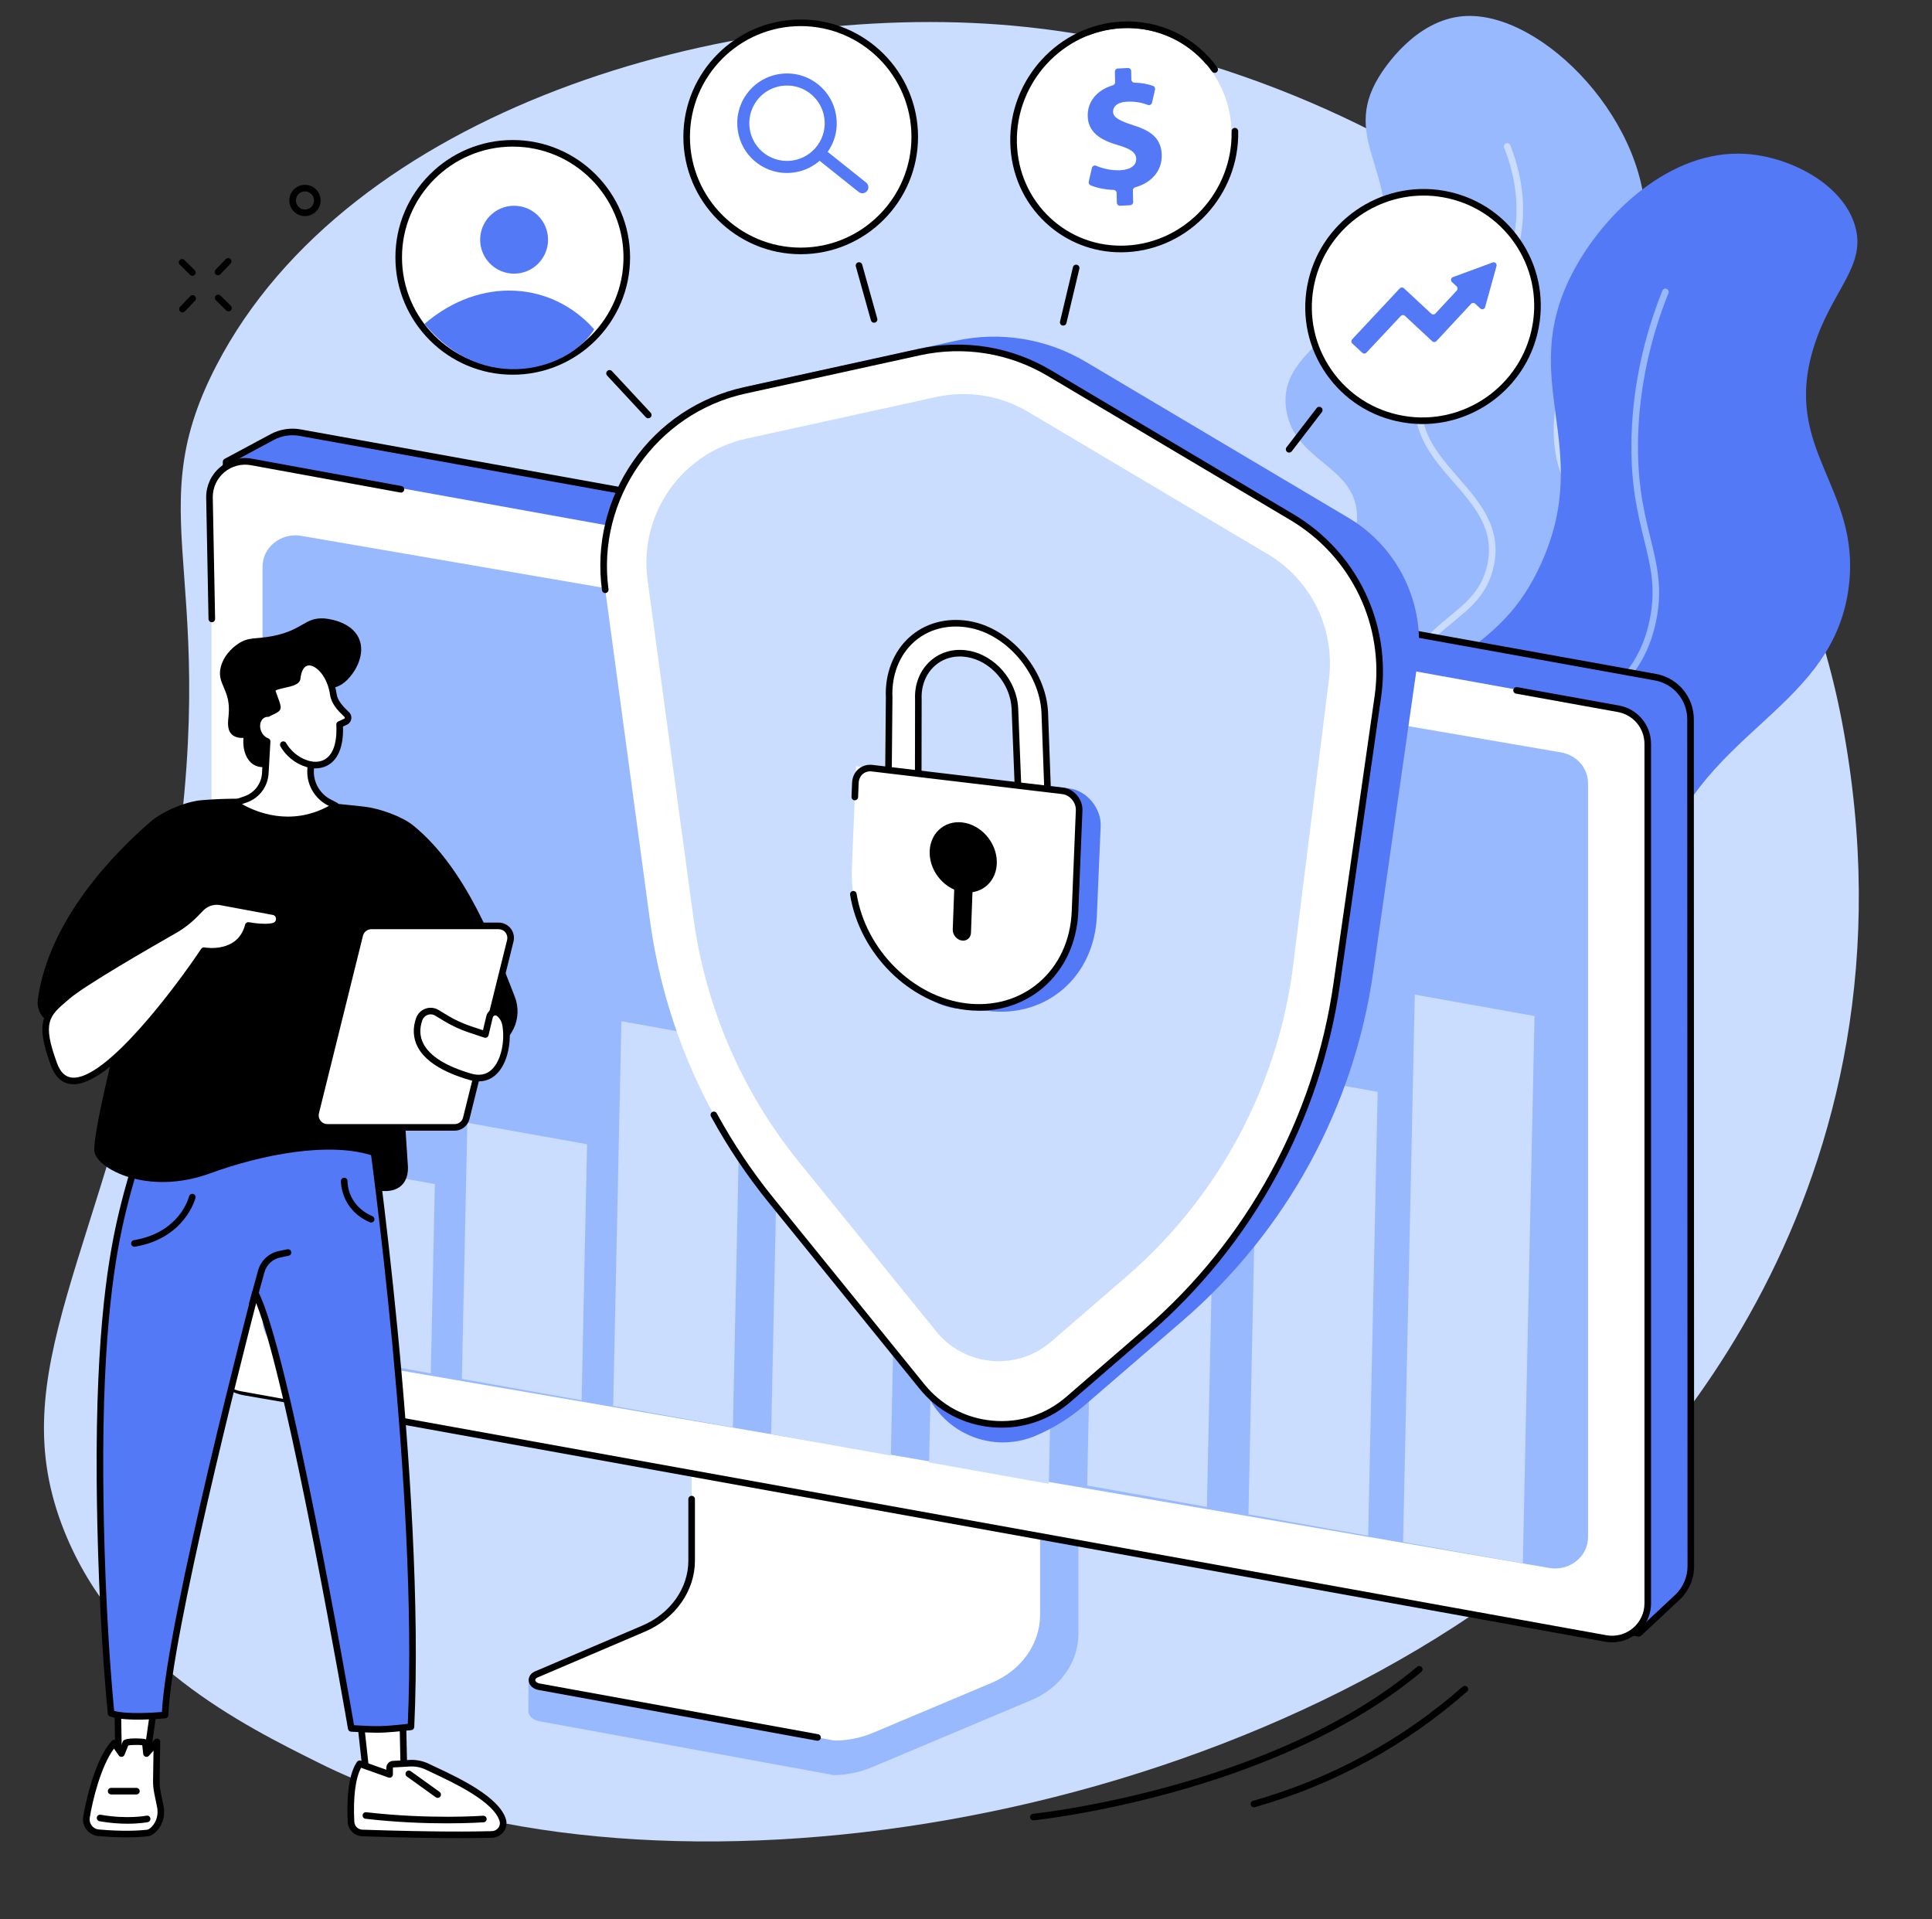<?xml version="1.0" encoding="UTF-8"?><svg xmlns="http://www.w3.org/2000/svg" xmlns:xlink="http://www.w3.org/1999/xlink" height="1929.4" preserveAspectRatio="xMidYMid meet" version="1.0" viewBox="294.9 315.3 1942.6 1929.4" width="1942.6" zoomAndPan="magnify"><rect x="294.9" y="315.3" width="1942.6" height="1929.4" fill="#333333" stroke="none"/><g><g id="change1_1"><path d="M 359.668 1855.012 C 412.641 1986.91 537.41 2048.91 617.16 2088.531 C 931.492 2244.699 1514.777 2163.602 1860.352 1875.07 C 1941.219 1807.551 2237.484 1516.793 2146.887 1040.445 C 2066.789 619.348 1659.418 372.219 1313.168 341.102 C 1026.316 315.324 645.832 425.344 512.371 682.957 C 428.445 844.949 528.309 895.902 458.746 1262.473 C 398.543 1579.762 294.867 1693.684 359.668 1855.012" fill="#caddff"/></g><g id="change2_1"><path d="M 1555.652 2132.418 C 1554.219 2132.418 1552.883 2131.469 1552.48 2130.008 C 1551.98 2128.258 1553 2126.418 1554.75 2125.918 C 1633.34 2103.559 1704.297 2064.906 1765.637 2011.059 C 1767.008 2009.848 1769.105 2009.988 1770.309 2011.359 C 1771.516 2012.738 1771.375 2014.828 1769.996 2016.027 C 1707.914 2070.539 1636.109 2109.66 1556.566 2132.289 C 1556.262 2132.379 1555.957 2132.418 1555.652 2132.418" fill="inherit"/></g><g id="change2_2"><path d="M 1333.938 2145.52 C 1332.266 2145.52 1330.828 2144.25 1330.656 2142.539 C 1330.465 2140.719 1331.789 2139.09 1333.609 2138.91 C 1335.992 2138.668 1573.699 2113.488 1719.82 1991.117 C 1721.23 1989.949 1723.312 1990.129 1724.488 1991.539 C 1725.664 1992.938 1725.473 1995.027 1724.078 1996.199 C 1576.379 2119.891 1336.68 2145.258 1334.277 2145.5 C 1334.16 2145.508 1334.055 2145.52 1333.938 2145.52" fill="inherit"/></g><g id="change2_3"><path d="M 514.086 592.035 C 513.262 592.035 512.438 591.742 511.793 591.129 C 510.473 589.863 510.426 587.762 511.691 586.438 L 521.898 575.77 C 523.164 574.445 525.262 574.398 526.582 575.664 C 527.902 576.926 527.949 579.031 526.688 580.352 L 516.477 591.02 C 515.824 591.695 514.957 592.035 514.086 592.035" fill="inherit"/></g><g id="change2_4"><path d="M 478.355 629.387 C 477.531 629.387 476.711 629.074 476.066 628.461 C 474.746 627.195 474.699 625.102 475.965 623.777 L 486.172 613.109 C 487.438 611.789 489.531 611.742 490.855 613.004 C 492.176 614.27 492.223 616.363 490.957 617.695 L 480.75 628.367 C 480.098 629.039 479.227 629.387 478.355 629.387" fill="inherit"/></g><g id="change2_5"><path d="M 488.375 592.609 C 487.535 592.609 486.695 592.293 486.051 591.652 L 475.688 581.441 C 474.383 580.164 474.367 578.062 475.648 576.766 C 476.93 575.453 479.031 575.441 480.336 576.73 L 490.695 586.941 C 492 588.219 492.016 590.32 490.73 591.617 C 490.086 592.281 489.227 592.609 488.375 592.609" fill="inherit"/></g><g id="change2_6"><path d="M 524.641 628.363 C 523.801 628.363 522.961 628.039 522.316 627.398 L 511.953 617.191 C 510.648 615.906 510.637 613.809 511.918 612.508 C 513.199 611.199 515.297 611.188 516.602 612.477 L 526.965 622.684 C 528.266 623.969 528.281 626.066 527 627.363 C 526.352 628.027 525.496 628.363 524.641 628.363" fill="inherit"/></g><g id="change2_7"><path d="M 601.543 507.75 C 598.398 507.75 595.336 509.383 593.648 512.293 C 592.434 514.391 592.113 516.848 592.738 519.191 C 593.371 521.547 594.875 523.5 596.98 524.727 C 599.082 525.93 601.539 526.262 603.883 525.637 C 606.23 525.012 608.195 523.5 609.41 521.402 C 610.625 519.289 610.949 516.836 610.32 514.488 C 609.688 512.145 608.184 510.18 606.082 508.965 C 604.648 508.141 603.086 507.75 601.543 507.75 Z M 601.508 532.574 C 598.781 532.574 596.09 531.859 593.664 530.461 C 590.031 528.363 587.43 524.961 586.344 520.91 C 585.258 516.859 585.816 512.609 587.914 508.977 C 592.25 501.477 601.887 498.898 609.395 503.23 C 613.031 505.332 615.629 508.719 616.719 512.781 C 617.805 516.836 617.246 521.07 615.145 524.703 C 613.043 528.352 609.652 530.941 605.598 532.031 C 604.246 532.391 602.871 532.574 601.508 532.574" fill="inherit"/></g><g id="change3_1"><path d="M 1582.957 1234.965 C 1566.227 1216.293 1665.562 1174.891 1659.613 1106.051 C 1654.184 1043.152 1567.348 1032.277 1566.043 974.434 C 1564.652 912.535 1663.398 894.312 1659.277 831.371 C 1656.102 782.879 1596.496 779.223 1588.266 727.648 C 1578.367 665.68 1661.414 652.234 1683.105 568.254 C 1703.383 489.828 1642.602 456.488 1681.117 393 C 1686.133 384.742 1717.535 335.266 1766.469 331.543 C 1846.07 325.5 1957.117 441.652 1948.98 548.605 C 1942.148 638.652 1855.93 654.781 1857.145 749.926 C 1858.16 830.57 1920.363 840.227 1904.555 903.797 C 1885.84 979.035 1792.469 990.629 1778.703 1074.969 C 1771.484 1119.152 1794.832 1129.891 1778.383 1161.84 C 1743.656 1229.324 1601.379 1255.543 1582.957 1234.965" fill="#99b9ff"/></g><g id="change1_2"><path d="M 1614.465 1223.305 C 1613.125 1223.305 1611.848 1222.48 1611.359 1221.141 C 1610.746 1219.422 1611.621 1217.52 1613.324 1216.895 C 1672.234 1195.355 1708.352 1168.203 1720.684 1136.219 C 1729.766 1112.676 1722.664 1094.918 1714.422 1074.344 C 1706.195 1053.805 1696.879 1030.512 1705.621 998.98 C 1714.801 965.793 1734.785 949.453 1752.43 935.039 C 1769.074 921.438 1784.777 908.59 1790.312 883.457 C 1798.129 847.941 1777.891 824.711 1756.477 800.129 C 1735.086 775.582 1712.973 750.199 1718.457 711.316 C 1722.863 680.094 1742.188 661.285 1762.648 641.375 C 1784.578 620.035 1807.27 597.957 1816.262 557.656 C 1822.973 527.59 1819.953 495.98 1807.281 463.711 C 1806.605 462.008 1807.457 460.09 1809.148 459.414 C 1810.863 458.75 1812.766 459.59 1813.441 461.293 C 1826.617 494.805 1829.734 527.715 1822.734 559.098 C 1813.305 601.324 1788.848 625.117 1767.27 646.121 C 1746.797 666.043 1729.102 683.262 1725.004 712.242 C 1719.945 748.133 1740.109 771.273 1761.461 795.781 C 1783.023 820.516 1805.316 846.102 1796.789 884.871 C 1790.766 912.258 1774.184 925.809 1756.625 940.16 C 1738.918 954.625 1720.621 969.59 1712.008 1000.746 C 1703.867 1030.125 1712.359 1051.363 1720.574 1071.891 C 1728.965 1092.84 1736.879 1112.641 1726.871 1138.602 C 1713.809 1172.449 1676.379 1200.875 1615.617 1223.105 C 1615.242 1223.254 1614.852 1223.305 1614.465 1223.305" fill="#caddff"/></g><g id="change4_1"><path d="M 1597.957 1661.797 C 1587.977 1649.059 1662.379 1607.02 1703.566 1488.578 C 1728.496 1416.855 1728.762 1353.027 1728.523 1293.219 C 1727.949 1145.25 1692.082 1125.449 1712.758 1051.191 C 1737.555 962.094 1801.684 977.43 1844.828 881.137 C 1898.059 762.379 1818.859 698.102 1876.555 588.629 C 1908.094 528.805 1975.191 465.555 2049.609 469.992 C 2094.656 472.668 2148.152 500.492 2160.199 542.648 C 2171.844 583.34 2136.215 607.098 2118.414 664.859 C 2086.637 768.016 2165.609 804.602 2153.977 903.855 C 2138.188 1038.562 1983.266 1052.074 1957.312 1214.418 C 1946.867 1279.809 1971.129 1283.047 1962.895 1345.035 C 1935.113 1554.25 1617.719 1686.988 1597.957 1661.797" fill="#5479f7"/></g><g id="change3_2"><path d="M 1653.25 1641.762 C 1652.258 1641.762 1651.266 1641.312 1650.609 1640.453 C 1649.508 1638.992 1649.801 1636.922 1651.254 1635.812 C 1756.051 1556.312 1812.934 1472.742 1820.32 1387.434 C 1823.781 1347.434 1816.25 1312.055 1808.965 1277.844 C 1797.766 1225.219 1787.176 1175.504 1816.059 1114.551 C 1836.395 1071.648 1864.59 1048.926 1889.453 1028.891 C 1918.508 1005.469 1943.602 985.25 1953.383 939.539 C 1960.199 907.652 1954.824 885.707 1948.008 857.91 C 1941.301 830.625 1933.723 799.707 1935.492 750.824 C 1937.258 702.535 1947.645 654.344 1966.387 607.566 C 1967.062 605.859 1968.988 605.051 1970.684 605.715 C 1972.379 606.406 1973.211 608.332 1972.535 610.023 C 1954.074 656.086 1943.844 703.543 1942.113 751.066 C 1940.371 799.031 1947.84 829.477 1954.438 856.34 C 1961.168 883.816 1966.992 907.559 1959.859 940.918 C 1949.582 988.93 1922.406 1010.828 1893.617 1034.035 C 1868.102 1054.59 1841.734 1075.848 1822.039 1117.383 C 1794.109 1176.312 1804.473 1224.965 1815.441 1276.461 C 1822.836 1311.152 1830.465 1347.023 1826.918 1388.004 C 1819.363 1475.262 1761.605 1560.414 1655.258 1641.094 C 1654.652 1641.543 1653.953 1641.762 1653.25 1641.762" fill="#99b9ff"/></g><g id="change3_3"><path d="M 1375.578 1658.16 L 1028.469 1606.301 C 1026.219 1606.301 1025.48 1608.391 1025.48 1610.391 L 1025.48 1905.711 C 1025.48 1933.988 828.266 2007.449 826.344 2003.719 L 826.102 2034.969 C 826.086 2040.789 830.941 2044.73 837.727 2045.949 L 1133.18 2099.988 C 1146.691 2099.988 1160.02 2096.969 1172.25 2091.852 L 1332.262 2024.469 C 1361.07 2012.352 1379.238 1986.301 1379.238 1957.879 L 1379.238 1662.262 C 1379.238 1660.25 1377.828 1658.16 1375.578 1658.16" fill="#99b9ff"/></g><g id="change5_1"><path d="M 990.332 1589.102 L 990.332 1884.48 C 990.332 1913.602 971.59 1940.129 942.148 1952.699 L 834.203 1998.77 C 827.152 2001.781 828.824 2009.91 837.375 2011.23 L 1133.949 2065.27 C 1147.289 2065.27 1160.461 2062.641 1172.52 2057.559 L 1292.121 2007.199 C 1321.781 1994.711 1340.711 1968.078 1340.711 1938.809 L 1340.711 1643.141 C 1340.711 1641.93 1339.609 1640.949 1338.25 1640.949 L 992.785 1586.91 C 991.43 1586.91 990.332 1587.891 990.332 1589.102" fill="#fff"/></g><g id="change2_8"><path d="M 1116.93 2065.48 C 1116.73 2065.48 1116.531 2065.461 1116.328 2065.422 L 836.781 2014.488 C 831.18 2013.629 827.133 2010.09 826.555 2005.5 C 826.035 2001.359 828.469 1997.621 832.906 1995.719 L 940.848 1949.648 C 968.895 1937.68 987.02 1912.102 987.02 1884.48 L 987.02 1822.539 C 987.02 1820.711 988.504 1819.23 990.332 1819.23 C 992.16 1819.23 993.645 1820.711 993.645 1822.539 L 993.645 1884.48 C 993.645 1914.762 973.938 1942.73 943.445 1955.738 L 835.508 2001.82 C 833.879 2002.512 832.988 2003.578 833.125 2004.672 C 833.289 2005.969 834.82 2007.488 837.879 2007.961 L 1117.52 2058.91 C 1119.32 2059.238 1120.512 2060.961 1120.18 2062.762 C 1119.891 2064.359 1118.5 2065.48 1116.93 2065.48" fill="inherit"/></g><g id="change4_2"><path d="M 1981.422 1921.359 L 1942.695 1957.508 L 540.512 1714.859 C 521.152 1711.508 507.121 1694.559 507.445 1674.918 L 522.262 779.582 L 568.727 754.641 C 577.254 750.098 587.066 748.555 596.578 750.27 L 1959.379 996.133 C 1979.84 999.828 1994.699 1017.637 1994.699 1038.418 L 1995.008 1890.008 C 1995.008 1901.887 1990.086 1913.238 1981.422 1921.359" fill="#5479f7"/></g><g id="change2_9"><path d="M 1981.41 1921.359 L 1981.434 1921.359 Z M 525.543 781.586 L 510.754 1674.969 C 510.453 1693.098 523.207 1708.508 541.074 1711.598 L 1941.637 1953.957 L 1979.152 1918.938 C 1987.121 1911.469 1991.695 1900.93 1991.695 1890.008 L 1991.398 1038.41 C 1991.398 1019.211 1977.684 1002.809 1958.789 999.402 L 595.988 753.535 C 587.25 751.953 578.117 753.387 570.285 757.566 Z M 1942.691 1960.82 C 1942.508 1960.82 1942.312 1960.797 1942.129 1960.77 L 539.945 1718.129 C 518.84 1714.469 503.777 1696.277 504.133 1674.859 L 518.953 779.523 C 518.973 778.324 519.641 777.23 520.695 776.668 L 567.16 751.73 C 576.312 746.84 586.961 745.172 597.168 747.012 L 1959.965 992.879 C 1982.008 996.863 1998.02 1016.012 1998.02 1038.41 L 1998.316 1890.008 C 1998.316 1902.75 1992.98 1915.059 1983.688 1923.77 C 1983.688 1923.777 1983.676 1923.777 1983.676 1923.777 L 1944.949 1959.93 C 1944.336 1960.5 1943.527 1960.82 1942.691 1960.82" fill="inherit"/></g><g id="change5_2"><path d="M 1911.477 1962.219 L 537.09 1714.059 C 520.004 1710.969 507.578 1696.102 507.578 1678.738 L 507.578 814.656 C 507.578 792.277 527.828 775.355 549.844 779.332 L 1924.242 1027.496 C 1941.32 1030.574 1953.75 1045.461 1953.75 1062.82 L 1953.75 1926.898 C 1953.75 1949.27 1933.508 1966.191 1911.477 1962.219" fill="#fff"/></g><g id="change3_4"><path d="M 1852.715 1891.77 L 586.066 1674.059 C 570.32 1671.359 558.867 1658.309 558.867 1643.078 L 558.867 885.043 C 558.867 865.418 577.527 850.574 597.82 854.055 L 1864.461 1071.77 C 1880.211 1074.465 1891.664 1087.52 1891.664 1102.746 L 1891.664 1860.789 C 1891.664 1880.406 1873.004 1895.258 1852.715 1891.77" fill="#99b9ff"/></g><g id="change2_10"><path d="M 1915.832 1966.52 C 1913.52 1966.52 1911.168 1966.312 1908.84 1965.891 L 587.52 1727.312 C 585.719 1726.98 584.523 1725.262 584.848 1723.461 C 585.176 1721.66 586.914 1720.492 588.695 1720.793 L 1910.016 1959.371 C 1919.539 1961.102 1929.266 1958.52 1936.691 1952.312 C 1944.117 1946.102 1948.387 1936.992 1948.387 1927.312 L 1948.387 1063.238 C 1948.387 1047.465 1937.109 1033.973 1921.59 1031.18 L 1819.234 1012.695 C 1817.438 1012.359 1816.234 1010.645 1816.559 1008.848 C 1816.883 1007.047 1818.637 1005.859 1820.41 1006.172 L 1922.766 1024.656 C 1941.441 1028.023 1955.004 1044.254 1955.004 1063.238 L 1955.004 1927.312 C 1955.004 1938.961 1949.871 1949.922 1940.938 1957.391 C 1933.812 1963.34 1924.949 1966.52 1915.832 1966.52" fill="inherit"/></g><g id="change2_11"><path d="M 507.867 940.91 C 506.07 940.91 504.594 939.469 504.559 937.66 L 502.211 815.133 C 502.211 803.422 507.34 792.457 516.277 784.992 C 525.211 777.52 536.906 774.418 548.379 776.492 L 698.656 803.984 C 700.457 804.312 701.652 806.039 701.32 807.84 C 700.988 809.637 699.254 810.824 697.469 810.496 L 547.195 783.004 C 537.664 781.289 527.949 783.859 520.523 790.062 C 513.094 796.277 508.836 805.395 508.836 815.07 L 511.18 937.531 C 511.215 939.363 509.762 940.879 507.934 940.91 C 507.91 940.91 507.891 940.91 507.867 940.91" fill="inherit"/></g><g id="change1_3"><path d="M 879.68 1723.172 L 759.301 1701.648 L 764.805 1444.191 L 885.18 1465.719 L 879.68 1723.172" fill="#caddff"/></g><g id="change1_4"><path d="M 728.074 1696.07 L 607.695 1674.539 L 611.762 1484.25 L 732.141 1505.77 L 728.074 1696.07" fill="#caddff"/></g><g id="change1_5"><path d="M 1031.809 1750.371 L 911.438 1728.852 L 919.703 1342.059 L 1040.078 1363.59 L 1031.809 1750.371" fill="#caddff"/></g><g id="change1_6"><path d="M 1190.648 1778.77 L 1070.27 1757.25 L 1076.91 1446.75 L 1197.289 1468.27 L 1190.648 1778.77" fill="#caddff"/></g><g id="change1_7"><path d="M 1349.48 1807.172 L 1229.102 1785.648 L 1238.5 1345.691 L 1358.879 1367.211 L 1349.48 1807.172" fill="#caddff"/></g><g id="change1_8"><path d="M 1508.422 1830.371 L 1388.039 1808.84 L 1394.91 1487.359 L 1515.289 1508.891 L 1508.422 1830.371" fill="#caddff"/></g><g id="change1_9"><path d="M 1670.578 1859.371 L 1550.207 1837.844 L 1559.742 1391.531 L 1680.121 1413.055 L 1670.578 1859.371" fill="#caddff"/></g><g id="change1_10"><path d="M 1826.082 1887.172 L 1705.695 1865.641 L 1717.457 1315.301 L 1837.84 1336.816 L 1826.082 1887.172" fill="#caddff"/></g><g id="change4_3"><path d="M 1336.145 1758.844 C 1297.129 1775.371 1251.891 1760.301 1230.602 1723.66 L 1106.656 1510.512 C 1041.027 1429.512 998.926 1332.02 984.949 1228.715 L 935.703 864.617 C 925.578 789.75 974.598 719.652 1048.387 703.461 L 1255.688 657.973 C 1300.449 648.156 1347.266 655.711 1386.656 679.105 L 1650.707 835.898 C 1701.129 865.832 1728.566 923.172 1720.25 981.215 L 1675.59 1293.109 C 1656.148 1428.832 1588.348 1552.953 1484.645 1642.641 L 1385.609 1728.09 C 1370.816 1740.844 1354.129 1751.223 1336.145 1758.844" fill="#5479f7"/></g><g id="change5_3"><path d="M 1221.91 1709.293 L 1070.047 1521.863 C 1004.418 1440.863 962.32 1343.387 948.344 1240.07 L 903.465 908.25 C 890.871 815.141 951.832 727.961 1043.598 707.828 L 1219.176 669.305 C 1263.879 659.5 1310.625 667.043 1349.965 690.406 L 1593.816 835.207 C 1656.516 872.434 1690.641 943.738 1680.309 1015.926 L 1638.98 1304.465 C 1619.547 1440.184 1551.73 1564.312 1448.043 1653.992 L 1369.035 1722.32 C 1325.113 1760.32 1258.473 1754.41 1221.91 1709.293" fill="#fff"/></g><g id="change2_12"><path d="M 1302.012 1750.703 C 1298.82 1750.703 1295.633 1750.562 1292.418 1750.273 C 1263.539 1747.711 1237.574 1733.902 1219.328 1711.371 L 1067.477 1523.953 C 1045.727 1497.102 1026.316 1468.121 1009.777 1437.801 C 1008.898 1436.203 1009.488 1434.184 1011.098 1433.312 C 1012.707 1432.434 1014.719 1433.023 1015.586 1434.633 C 1031.938 1464.602 1051.129 1493.254 1072.617 1519.781 L 1224.477 1707.203 C 1241.59 1728.32 1265.926 1741.281 1292.996 1743.672 C 1320.102 1746.094 1346.312 1737.602 1366.879 1719.82 L 1445.875 1651.492 C 1548.965 1562.332 1616.379 1438.922 1635.699 1303.996 L 1677.023 1015.457 C 1687.207 944.359 1653.879 874.73 1592.125 838.055 L 1348.281 693.254 C 1309.523 670.23 1263.922 662.891 1219.883 672.539 L 1044.309 711.059 C 954.902 730.676 894.477 817.094 906.746 907.809 C 906.992 909.617 905.723 911.281 903.91 911.531 C 902.117 911.801 900.43 910.512 900.184 908.691 C 893.98 862.84 905.168 816.695 931.684 778.777 C 958.199 740.855 997.691 714.508 1042.887 704.602 L 1218.469 666.07 C 1264.16 656.047 1311.457 663.684 1351.652 687.562 L 1595.508 832.363 C 1659.582 870.398 1694.141 942.641 1683.574 1016.398 L 1642.262 1304.938 C 1622.703 1441.441 1554.508 1566.293 1450.207 1656.504 L 1371.211 1724.832 C 1351.719 1741.68 1327.441 1750.703 1302.012 1750.703" fill="inherit"/></g><g id="change1_11"><path d="M 1351.914 1664.176 C 1317.395 1694.035 1265.016 1689.395 1236.27 1653.934 L 1098.184 1483.496 C 1040.984 1412.887 1004.285 1327.918 992.105 1237.863 L 945.992 898.34 C 937.035 832.391 980.203 770.609 1045.207 756.348 L 1236.141 714.461 C 1267.789 707.523 1300.887 712.867 1328.742 729.406 L 1569.629 872.453 C 1613.32 898.395 1637.477 947.77 1631.168 998.188 L 1594.098 1294.004 C 1577.148 1412.293 1518.043 1520.492 1427.66 1598.664 L 1351.914 1664.176" fill="#caddff"/></g><g id="change5_4"><path d="M 1318.641 1110.031 L 1315.371 1027.699 C 1314.141 1001.078 1293.371 976.941 1267.828 972.68 C 1239.68 968 1216.941 989.129 1218.301 1018.48 L 1218.16 1102.109 L 1188.18 1098.539 L 1188.941 1016.84 C 1186.73 969.699 1221.969 935.422 1268.68 942.941 L 1268.68 942.98 C 1307.262 949.199 1343.391 988.66 1345.398 1031.719 L 1348.43 1114.828 L 1318.641 1110.031" fill="#fff"/></g><g id="change2_13"><path d="M 1321.84 1107.191 L 1344.969 1110.922 L 1342.09 1031.84 C 1340.211 991.621 1306.352 952.41 1268.148 946.25 C 1267.98 946.219 1267.809 946.18 1267.648 946.129 C 1247.102 942.941 1228.02 948.121 1213.898 960.738 C 1199.09 973.961 1191.199 994.352 1192.25 1016.68 L 1191.52 1095.609 L 1214.859 1098.379 L 1214.988 1018.469 C 1214.281 1003.281 1219.898 989.121 1230.422 979.781 C 1240.629 970.719 1254.102 967.039 1268.379 969.422 C 1295.289 973.898 1317.379 999.441 1318.68 1027.551 Z M 1348.43 1118.141 C 1348.262 1118.141 1348.078 1118.129 1347.898 1118.102 L 1318.121 1113.301 C 1316.559 1113.051 1315.391 1111.73 1315.328 1110.16 L 1312.059 1027.828 C 1310.898 1002.738 1291.23 979.941 1267.289 975.949 C 1255.02 973.91 1243.488 977.031 1234.82 984.73 C 1225.801 992.738 1220.988 1004.98 1221.609 1018.32 L 1221.469 1102.121 C 1221.469 1103.059 1221.07 1103.961 1220.359 1104.59 C 1219.648 1105.219 1218.711 1105.5 1217.77 1105.398 L 1187.789 1101.828 C 1186.109 1101.629 1184.859 1100.199 1184.871 1098.512 L 1185.629 1016.809 C 1184.488 992.66 1193.191 970.352 1209.48 955.801 C 1225.238 941.738 1246.461 936.012 1269.199 939.672 C 1269.379 939.699 1269.551 939.738 1269.719 939.801 C 1310.578 946.68 1346.699 988.578 1348.711 1031.559 L 1351.738 1114.711 C 1351.781 1115.699 1351.371 1116.648 1350.621 1117.309 C 1350.012 1117.852 1349.23 1118.141 1348.43 1118.141" fill="inherit"/></g><g id="change4_4"><path d="M 1288.43 1331.719 L 1255.141 1329.121 C 1208.949 1322.43 1166.75 1260.211 1169.48 1193.301 L 1173.84 1086.27 L 1369.961 1107.98 C 1387.371 1109.98 1402.352 1127.859 1401.602 1145.781 L 1397.77 1236.148 C 1395.289 1296.969 1347.5 1338.75 1288.43 1331.719" fill="#5479f7"/></g><g id="change5_5"><path d="M 1266.469 1327.422 C 1201.488 1319.691 1148.68 1256.371 1151.41 1189.461 L 1155.648 1085.711 L 1363.051 1110.379 C 1372.59 1111.52 1380.34 1120.809 1379.941 1130.641 L 1375.809 1231.859 C 1373.328 1292.68 1325.531 1334.449 1266.469 1327.422" fill="#fff"/></g><g id="change2_14"><path d="M 1279.301 1331.5 C 1274.941 1331.5 1270.531 1331.238 1266.078 1330.711 C 1209.289 1323.949 1159.238 1274.18 1149.66 1214.941 C 1149.371 1213.141 1150.59 1211.441 1152.398 1211.148 C 1154.191 1210.84 1155.91 1212.078 1156.199 1213.891 C 1165.328 1270.32 1212.898 1317.711 1266.859 1324.129 C 1294.039 1327.359 1319.789 1319.969 1339.34 1303.309 C 1359.539 1286.09 1371.32 1260.672 1372.5 1231.73 L 1376.648 1129.969 C 1376.969 1122.211 1370.672 1114.629 1363.18 1113.73 L 1171.5 1090.93 C 1168.07 1090.531 1164.852 1091.43 1162.43 1093.5 C 1159.898 1095.648 1158.422 1098.871 1158.27 1102.559 L 1157.699 1116.738 C 1157.621 1118.57 1156.16 1119.98 1154.25 1119.922 C 1152.422 1119.84 1151 1118.301 1151.078 1116.469 L 1151.648 1102.289 C 1151.879 1096.73 1154.18 1091.82 1158.129 1088.461 C 1161.98 1085.18 1167 1083.719 1172.281 1084.352 L 1363.961 1107.16 C 1374.891 1108.461 1383.73 1119.031 1383.27 1130.238 L 1379.121 1232 C 1377.859 1262.809 1365.262 1289.93 1343.641 1308.359 C 1325.879 1323.488 1303.41 1331.5 1279.301 1331.5" fill="inherit"/></g><g id="change2_15"><path d="M 1262.27 1260.969 C 1256.969 1260.34 1252.672 1255.191 1252.871 1249.73 L 1255.859 1169.039 C 1256.039 1164.051 1259.961 1160.621 1264.789 1161.199 C 1270.09 1161.828 1274.398 1166.969 1274.191 1172.43 L 1271.199 1253.129 C 1271.02 1258.109 1267.109 1261.539 1262.27 1260.969" fill="inherit"/></g><g id="change2_16"><path d="M 1297.191 1181.32 C 1297.66 1200.719 1282.93 1214.641 1264.289 1212.422 C 1245.641 1210.199 1230.141 1192.68 1229.66 1173.289 C 1229.191 1153.898 1243.922 1139.98 1262.57 1142.191 C 1281.211 1144.41 1296.711 1161.93 1297.191 1181.32" fill="inherit"/></g><g id="change5_6"><path d="M 1533.164 447.383 C 1534.449 507.66 1487.207 559.004 1427.637 562.051 C 1368.062 565.086 1318.73 518.695 1317.453 458.406 C 1316.172 398.117 1363.426 346.785 1422.984 343.738 C 1482.559 340.691 1531.879 387.094 1533.164 447.383" fill="#fff"/></g><g id="change2_17"><path d="M 1421.961 568.973 C 1393.75 568.973 1367.145 558.586 1346.504 539.379 C 1324.098 518.539 1311.387 489.879 1310.715 458.652 C 1309.367 394.793 1359.613 340.203 1422.73 336.977 C 1460.93 335.051 1496.855 352.344 1518.93 383.305 C 1519.98 384.789 1519.648 386.852 1518.16 387.926 C 1516.66 388.977 1514.602 388.629 1513.539 387.141 C 1492.781 358.043 1459.004 341.785 1423.074 343.59 C 1363.492 346.645 1316.059 398.191 1317.348 458.52 C 1317.969 487.926 1329.93 514.926 1351.023 534.531 C 1371.77 553.844 1398.93 563.66 1427.539 562.199 C 1487.121 559.156 1534.551 507.609 1533.262 447.281 C 1533.223 445.449 1534.672 443.934 1536.504 443.895 C 1538.348 443.844 1539.852 445.316 1539.891 447.137 C 1541.246 511.008 1491 565.586 1427.871 568.812 C 1425.891 568.918 1423.914 568.973 1421.961 568.973" fill="inherit"/></g><g id="change4_5"><path d="M 1417.871 519.102 L 1417.664 509.285 C 1417.625 507.598 1416.262 506.285 1414.586 506.223 C 1405.77 505.922 1397.371 504.105 1391.477 501.598 C 1390.059 501.004 1389.27 499.496 1389.605 497.988 L 1392.785 484.137 C 1393.215 482.254 1395.215 481.199 1397.008 481.953 C 1403.734 484.773 1412.301 486.902 1421.535 486.434 C 1431.051 485.953 1437.492 481.891 1437.348 475.125 C 1437.207 468.711 1431.777 464.918 1419.328 461.32 C 1401.316 456.156 1388.945 448.324 1388.594 431.926 C 1388.293 417.707 1397.512 405.945 1413.848 401.023 C 1415.211 400.621 1416.172 399.387 1416.133 397.973 L 1415.91 387.363 C 1415.871 385.664 1417.184 384.246 1418.871 384.168 L 1429 383.648 C 1430.754 383.559 1432.246 384.949 1432.285 386.715 L 1432.469 395.336 C 1432.508 397.023 1433.883 398.348 1435.57 398.398 C 1443.594 398.621 1449.594 399.957 1454.305 401.684 C 1455.801 402.219 1456.629 403.789 1456.281 405.32 L 1453.242 418.566 C 1452.812 420.395 1450.891 421.449 1449.125 420.797 C 1444.504 419.109 1437.699 417.059 1428.262 417.539 C 1417.391 418.098 1413.992 423.004 1414.094 427.746 C 1414.211 433.328 1420.133 436.574 1434.453 441.262 C 1454.488 447.34 1462.695 456.23 1463.031 471.449 C 1463.332 485.848 1453.941 498.742 1436.363 503.637 C 1434.973 504.027 1433.973 505.273 1434.012 506.715 L 1434.258 518.453 C 1434.285 520.152 1432.973 521.57 1431.285 521.648 L 1421.172 522.168 C 1419.406 522.258 1417.91 520.867 1417.871 519.102" fill="#5479f7"/></g><g id="change5_7"><path d="M 1612.508 603.5 C 1623.887 541.047 1683.82 499.355 1746.332 510.387 C 1808.867 521.41 1850.328 580.988 1838.949 643.449 C 1827.559 705.91 1767.637 747.594 1705.102 736.57 C 1642.578 725.539 1601.117 665.961 1612.508 603.5" fill="#fff"/></g><g id="change2_18"><path d="M 1726.281 511.934 C 1673.09 511.934 1625.613 550.062 1615.766 604.102 C 1610.418 633.426 1616.812 663.023 1633.793 687.418 C 1650.785 711.824 1676.309 728.129 1705.672 733.305 C 1766.301 744.016 1824.633 703.426 1835.688 642.859 C 1841.035 613.52 1834.629 583.926 1817.648 559.531 C 1800.656 535.121 1775.141 518.832 1745.77 513.641 C 1739.227 512.484 1732.711 511.934 1726.281 511.934 Z M 1725.172 741.641 C 1718.359 741.641 1711.449 741.051 1704.527 739.82 C 1673.406 734.336 1646.371 717.074 1628.367 691.203 C 1610.367 665.348 1603.582 633.992 1609.25 602.91 C 1620.941 538.762 1682.703 495.801 1746.91 507.125 C 1778.031 512.609 1805.082 529.871 1823.07 555.742 C 1841.07 581.602 1847.871 612.965 1842.191 644.039 C 1831.766 701.262 1781.488 741.641 1725.172 741.641" fill="inherit"/></g><g id="change4_6"><path d="M 1795.773 579.215 L 1755.809 593.902 C 1753.734 594.668 1753.191 597.344 1754.809 598.844 L 1759.523 603.25 C 1760.715 604.359 1760.785 606.234 1759.664 607.426 L 1738.184 630.52 C 1737.078 631.723 1735.203 631.781 1734.012 630.672 L 1706.531 605.113 C 1705.34 603.996 1703.453 604.066 1702.348 605.27 L 1654.469 656.457 C 1653.352 657.66 1653.422 659.52 1654.613 660.641 L 1664.656 669.977 C 1665.859 671.098 1667.723 671.027 1668.84 669.836 L 1703.359 633.02 C 1704.48 631.828 1706.344 631.758 1707.547 632.879 L 1735 658.426 C 1736.203 659.531 1738.078 659.473 1739.199 658.27 L 1774.012 620.84 C 1775.133 619.637 1777.008 619.566 1778.207 620.688 L 1783.301 625.438 C 1784.918 626.949 1787.57 626.207 1788.172 624.07 L 1799.641 582.773 C 1800.301 580.453 1798.039 578.375 1795.773 579.215" fill="#5479f7"/></g><g id="change5_8"><path d="M 1214.672 452.895 C 1214.672 516.238 1163.332 567.574 1099.992 567.574 C 1036.664 567.574 985.324 516.238 985.324 452.895 C 985.324 389.566 1036.664 338.23 1099.992 338.23 C 1163.332 338.23 1214.672 389.566 1214.672 452.895" fill="#fff"/></g><g id="change2_19"><path d="M 1099.992 341.547 C 1038.59 341.547 988.633 391.504 988.633 452.91 C 988.633 514.305 1038.59 564.258 1099.992 564.258 C 1161.398 564.258 1211.352 514.305 1211.352 452.91 C 1211.352 391.504 1161.398 341.547 1099.992 341.547 Z M 1099.992 570.887 C 1034.941 570.887 982.012 517.957 982.012 452.91 C 982.012 387.852 1034.941 334.918 1099.992 334.918 C 1165.051 334.918 1217.98 387.852 1217.98 452.91 C 1217.98 517.957 1165.051 570.887 1099.992 570.887" fill="inherit"/></g><g id="change4_7"><path d="M 1074.98 402.988 C 1067.168 405.387 1060.391 410.23 1055.512 416.957 C 1043.25 433.883 1047.039 457.637 1063.969 469.895 C 1080.891 482.152 1104.629 478.371 1116.91 461.445 C 1122.84 453.242 1125.242 443.227 1123.641 433.223 C 1122.039 423.23 1116.648 414.441 1108.449 408.508 C 1100.25 402.559 1090.23 400.176 1080.23 401.77 C 1078.441 402.055 1076.68 402.457 1074.98 402.988 Z M 1100.98 486.988 C 1086.449 491.457 1070.07 489.293 1056.852 479.719 C 1034.512 463.531 1029.5 432.184 1045.691 409.844 C 1053.539 399.023 1065.129 391.895 1078.32 389.797 C 1091.52 387.684 1104.75 390.844 1115.57 398.684 C 1137.91 414.871 1142.922 446.219 1126.73 468.559 C 1120.121 477.672 1110.992 483.902 1100.98 486.988" fill="#5479f7"/></g><g id="change4_8"><path d="M 1165.781 498.852 L 1124.434 465.859 L 1111.691 471.125 L 1158.254 508.289 C 1160.031 509.711 1162.363 509.961 1164.332 509.148 C 1165.242 508.762 1166.074 508.164 1166.734 507.328 C 1168.812 504.73 1168.383 500.926 1165.781 498.852" fill="#5479f7"/></g><g id="change5_9"><path d="M 925.125 574.062 C 925.125 637.383 873.785 688.723 810.457 688.723 C 747.125 688.723 695.781 637.383 695.781 574.062 C 695.781 510.727 747.125 459.387 810.457 459.387 C 873.785 459.387 925.125 510.727 925.125 574.062" fill="#fff"/></g><g id="change2_20"><path d="M 810.453 462.699 C 749.051 462.699 699.094 512.656 699.094 574.062 C 699.094 635.465 749.051 685.422 810.453 685.422 C 871.859 685.422 921.816 635.465 921.816 574.062 C 921.816 512.656 871.859 462.699 810.453 462.699 Z M 810.453 692.043 C 745.398 692.043 692.473 639.117 692.473 574.062 C 692.473 509.008 745.398 456.078 810.453 456.078 C 875.512 456.078 928.438 509.008 928.438 574.062 C 928.438 639.117 875.512 692.043 810.453 692.043" fill="inherit"/></g><g id="change4_9"><path d="M 845.949 556.309 C 845.949 575.152 830.668 590.426 811.82 590.426 C 792.969 590.426 777.691 575.152 777.691 556.309 C 777.691 537.449 792.969 522.176 811.82 522.176 C 830.668 522.176 845.949 537.449 845.949 556.309" fill="#5479f7"/></g><g id="change4_10"><path d="M 721.719 640.953 C 781.559 713.953 868.055 686.57 892.363 646.418 C 850.043 598.633 778.246 592.445 721.719 640.953" fill="#5479f7"/></g><g id="change2_21"><path d="M 1591.102 770.348 C 1590.406 770.348 1589.699 770.133 1589.098 769.664 C 1587.648 768.551 1587.367 766.469 1588.488 765.02 L 1618.758 725.609 C 1619.879 724.16 1621.949 723.887 1623.41 725 C 1624.859 726.109 1625.121 728.191 1624.012 729.641 L 1593.738 769.051 C 1593.086 769.902 1592.105 770.348 1591.102 770.348" fill="inherit"/></g><g id="change2_22"><path d="M 1363.973 642.668 C 1363.715 642.668 1363.457 642.633 1363.195 642.574 C 1361.43 642.148 1360.324 640.371 1360.746 638.582 L 1373.723 583.945 C 1374.145 582.156 1375.91 581.051 1377.711 581.484 C 1379.488 581.91 1380.586 583.688 1380.172 585.477 L 1367.188 640.113 C 1366.836 641.645 1365.469 642.668 1363.973 642.668" fill="inherit"/></g><g id="change2_23"><path d="M 1173.773 639.773 C 1172.324 639.773 1170.992 638.82 1170.582 637.359 L 1155.441 583.156 C 1154.953 581.402 1155.984 579.574 1157.742 579.078 C 1159.504 578.574 1161.332 579.609 1161.824 581.379 L 1176.965 635.578 C 1177.453 637.336 1176.422 639.16 1174.664 639.656 C 1174.363 639.738 1174.062 639.773 1173.773 639.773" fill="inherit"/></g><g id="change2_24"><path d="M 946.711 735.863 C 945.824 735.863 944.938 735.508 944.285 734.805 L 905.363 692.93 C 904.117 691.582 904.191 689.492 905.531 688.246 C 906.871 687 908.961 687.078 910.211 688.414 L 949.137 730.289 C 950.383 731.637 950.305 733.727 948.965 734.973 C 948.328 735.562 947.52 735.863 946.711 735.863" fill="inherit"/></g><g id="change5_10"><path d="M 453.102 2008.09 L 442.164 2084.871 L 414.188 2084.969 L 412.871 2009.469 L 453.102 2008.09" fill="#fff"/></g><g id="change2_25"><path d="M 416.238 2012.672 L 417.441 2081.648 L 439.293 2081.57 L 449.266 2011.539 Z M 414.188 2088.289 C 412.383 2088.289 410.91 2086.84 410.879 2085.031 L 409.559 2009.52 C 409.527 2007.719 410.949 2006.219 412.758 2006.16 L 452.988 2004.789 C 453.941 2004.73 454.914 2005.148 455.566 2005.879 C 456.219 2006.609 456.52 2007.59 456.383 2008.559 L 445.445 2085.328 C 445.215 2086.961 443.824 2088.172 442.18 2088.18 L 414.203 2088.289 C 414.195 2088.289 414.191 2088.289 414.188 2088.289" fill="inherit"/></g><g id="change5_11"><path d="M 443.109 2158.262 C 432.137 2159.441 415.785 2159.898 393.938 2157.98 C 386.125 2157.301 380.613 2150.059 381.875 2142.32 C 385.266 2121.48 394.734 2084.719 409.656 2067.859 L 417.027 2078.371 L 421.402 2067.512 C 422.105 2066.34 440.652 2065.559 441.039 2067.77 L 442.164 2078.371 L 452.691 2066.57 L 452.113 2105.309 C 452.051 2109.578 452.453 2113.852 453.32 2118.039 L 456.086 2131.43 C 457.75 2139.5 455.691 2148.031 450.062 2154.031 C 447.859 2156.379 445.414 2158.02 443.109 2158.262" fill="#fff"/></g><g id="change2_26"><path d="M 409.473 2073.371 C 396.367 2091.129 388.082 2124.801 385.145 2142.852 C 384.684 2145.672 385.426 2148.578 387.176 2150.828 C 388.91 2153.07 391.418 2154.441 394.227 2154.68 C 417.473 2156.73 433.449 2155.969 442.758 2154.969 C 444.09 2154.828 445.871 2153.66 447.648 2151.77 C 452.398 2146.699 454.34 2139.352 452.844 2132.109 L 450.078 2118.711 C 449.164 2114.289 448.734 2109.762 448.805 2105.262 L 449.25 2075.41 L 444.637 2080.57 C 443.766 2081.551 442.395 2081.922 441.152 2081.52 C 439.906 2081.121 439.012 2080.02 438.875 2078.719 L 437.941 2069.949 C 434.723 2069.469 427.051 2069.641 423.902 2070.16 L 420.102 2079.602 C 419.645 2080.73 418.613 2081.52 417.406 2081.66 C 416.215 2081.82 415.016 2081.262 414.316 2080.27 Z M 443.109 2158.262 L 443.133 2158.262 Z M 421.863 2162.59 C 413.98 2162.59 404.594 2162.238 393.648 2161.281 C 388.984 2160.871 384.828 2158.609 381.945 2154.898 C 379.07 2151.199 377.852 2146.422 378.605 2141.781 C 379.5 2136.289 387.906 2087.449 407.18 2065.672 C 407.852 2064.91 408.832 2064.512 409.844 2064.551 C 410.855 2064.609 411.785 2065.129 412.367 2065.961 L 416.238 2071.469 L 418.332 2066.27 C 418.398 2066.109 418.477 2065.961 418.566 2065.809 C 421.016 2061.719 439.414 2063.5 439.598 2063.539 C 440.633 2063.73 443.793 2064.32 444.301 2067.191 C 444.312 2067.27 444.324 2067.34 444.332 2067.422 L 444.672 2070.59 L 450.223 2064.371 C 451.141 2063.328 452.605 2062.98 453.895 2063.488 C 455.184 2063.988 456.023 2065.238 456.004 2066.621 L 455.426 2105.359 C 455.367 2109.379 455.746 2113.422 456.562 2117.379 L 459.328 2130.762 C 461.262 2140.121 458.699 2149.672 452.477 2156.301 C 449.551 2159.422 446.434 2161.238 443.465 2161.559 C 443.465 2161.559 443.465 2161.559 443.461 2161.559 C 438.281 2162.109 431.105 2162.59 421.863 2162.59" fill="inherit"/></g><g id="change2_27"><path d="M 423.102 2148.898 C 415.371 2148.898 405.781 2148.301 394.934 2146.398 C 393.133 2146.078 391.93 2144.359 392.246 2142.559 C 392.562 2140.762 394.289 2139.559 396.082 2139.871 C 422.945 2144.602 441.988 2140.852 442.18 2140.809 C 443.953 2140.441 445.719 2141.602 446.082 2143.391 C 446.445 2145.18 445.289 2146.93 443.496 2147.301 C 442.992 2147.398 435.391 2148.898 423.102 2148.898" fill="inherit"/></g><g id="change2_28"><path d="M 432.051 2119.461 L 406.668 2119.461 C 404.84 2119.461 403.355 2117.98 403.355 2116.148 C 403.355 2114.32 404.84 2112.84 406.668 2112.84 L 432.051 2112.84 C 433.879 2112.84 435.363 2114.32 435.363 2116.148 C 435.363 2117.98 433.879 2119.461 432.051 2119.461" fill="inherit"/></g><g id="change5_12"><path d="M 653.918 2014.949 L 663.766 2104.43 L 701.402 2112.309 L 699.109 2007.391 L 653.918 2014.949" fill="#fff"/></g><g id="change2_29"><path d="M 666.793 2101.68 L 698 2108.211 L 695.883 2011.289 L 657.555 2017.699 Z M 701.402 2115.621 C 701.176 2115.621 700.949 2115.602 700.723 2115.551 L 663.086 2107.672 C 661.684 2107.371 660.629 2106.211 660.473 2104.789 L 650.625 2015.309 C 650.434 2013.57 651.641 2011.969 653.371 2011.68 L 698.562 2004.121 C 699.512 2003.969 700.48 2004.23 701.223 2004.84 C 701.961 2005.449 702.398 2006.359 702.422 2007.32 L 704.715 2112.238 C 704.734 2113.25 704.297 2114.211 703.516 2114.859 C 702.918 2115.359 702.168 2115.621 701.402 2115.621" fill="inherit"/></g><g id="change5_13"><path d="M 647.848 2147.102 C 647.02 2131.422 646.996 2102.539 656.547 2088.621 L 686.656 2099.34 L 686.656 2092.91 C 686.656 2090.84 688.133 2089.129 690.02 2089.02 L 706.812 2088.059 C 713.078 2087.699 719.32 2089 725.047 2091.809 C 741.926 2100.109 793.285 2121.398 800.406 2145.328 C 802.508 2152.391 796.988 2159.461 789.625 2159.672 C 772.723 2160.148 732.082 2160.68 659.152 2158.191 C 653.078 2157.98 648.164 2153.172 647.848 2147.102" fill="#fff"/></g><g id="change2_30"><path d="M 651.152 2146.922 C 651.387 2151.309 654.871 2154.73 659.262 2154.879 C 731.375 2157.34 771.828 2156.859 789.527 2156.359 C 792.102 2156.281 794.539 2154.988 796.051 2152.898 C 797.469 2150.941 797.902 2148.52 797.234 2146.281 C 791.387 2126.641 750.641 2107.52 731.059 2098.34 C 728.16 2096.98 725.625 2095.789 723.586 2094.781 C 718.383 2092.219 712.633 2091.051 707 2091.371 L 690.211 2092.328 C 690.164 2092.352 689.965 2092.539 689.965 2092.91 L 689.965 2099.34 C 689.965 2100.422 689.441 2101.43 688.562 2102.051 C 687.684 2102.672 686.555 2102.82 685.543 2102.461 L 657.965 2092.641 C 652.34 2102.93 649.863 2122.441 651.152 2146.922 Z M 755.953 2163.391 C 733.527 2163.391 701.832 2162.961 659.039 2161.5 C 651.188 2161.23 644.953 2155.109 644.539 2147.27 C 643.68 2130.969 643.746 2101.43 653.816 2086.75 C 654.664 2085.512 656.242 2085 657.656 2085.5 L 683.344 2094.648 L 683.344 2092.91 C 683.344 2089.078 686.191 2085.93 689.832 2085.719 L 706.621 2084.762 C 713.422 2084.359 720.281 2085.781 726.508 2088.84 C 728.516 2089.828 731.016 2091 733.871 2092.34 C 755.895 2102.672 796.891 2121.898 803.578 2144.391 C 804.84 2148.621 804.051 2153.141 801.418 2156.781 C 798.707 2160.531 794.332 2162.84 789.719 2162.98 C 782.469 2163.18 771.406 2163.391 755.953 2163.391" fill="inherit"/></g><g id="change2_31"><path d="M 744.281 2148.52 C 722.891 2148.52 693.988 2147.578 662.418 2143.922 C 660.602 2143.711 659.297 2142.059 659.508 2140.25 C 659.719 2138.43 661.352 2137.121 663.18 2137.34 C 727.207 2144.77 780.133 2140.898 780.656 2140.859 C 782.434 2140.73 784.066 2142.078 784.211 2143.91 C 784.348 2145.738 782.98 2147.32 781.156 2147.461 C 780.887 2147.48 766.719 2148.52 744.281 2148.52" fill="inherit"/></g><g id="change2_32"><path d="M 734.945 2122.91 C 734.273 2122.91 733.598 2122.711 733.012 2122.281 L 704.023 2101.441 C 702.539 2100.371 702.203 2098.301 703.27 2096.809 C 704.34 2095.328 706.406 2095 707.895 2096.059 L 736.879 2116.91 C 738.367 2117.969 738.703 2120.039 737.637 2121.531 C 736.988 2122.43 735.973 2122.91 734.945 2122.91" fill="inherit"/></g><g id="change4_11"><path d="M 665.66 1434.371 C 665.66 1434.371 719.613 1804.48 708.117 2051.5 L 691.285 2053.191 C 682.234 2054.09 673.129 2054.32 664.043 2053.859 L 648.078 2053.059 C 648.078 2053.059 583.738 1677.809 551.613 1615.488 C 551.613 1615.488 464.246 1949.199 460.883 2039.602 C 460.883 2039.602 422.047 2043.512 406.566 2037.941 C 398.254 1950.691 395.852 1860.379 395.438 1803.68 C 394.246 1641.422 409.754 1567.711 418.254 1532.738 C 426.059 1500.641 434.438 1474.539 440.555 1456.891 L 460.98 1398.621 L 665.66 1434.371" fill="#5479f7"/></g><g id="change2_33"><path d="M 650.895 2049.879 L 664.211 2050.551 C 673.094 2051 682.094 2050.781 690.953 2049.891 L 704.938 2048.488 C 715.285 1814.898 667.273 1469.262 662.723 1437.219 L 463.18 1402.371 L 443.68 1457.988 C 435.145 1482.609 427.672 1508.031 421.469 1533.531 C 411.176 1575.879 397.621 1649.961 398.746 1803.66 C 399.094 1850.75 400.973 1943.172 409.656 2035.441 C 422.77 2039.039 449.035 2037.27 457.703 2036.559 C 462.73 1942.781 547.547 1617.961 548.41 1614.66 C 548.758 1613.328 549.887 1612.352 551.25 1612.199 C 552.621 1612.059 553.93 1612.762 554.559 1613.98 C 585.496 1673.988 644.656 2013.719 650.895 2049.879 Z M 673.145 2057.398 C 670.047 2057.398 666.957 2057.32 663.879 2057.172 L 647.914 2056.359 C 646.367 2056.289 645.078 2055.141 644.816 2053.621 C 644.199 2050.012 585.035 1706.289 552.457 1625.43 C 538.477 1679.578 467.191 1959.059 464.191 2039.73 C 464.129 2041.379 462.859 2042.73 461.215 2042.898 C 459.598 2043.059 421.445 2046.809 405.445 2041.051 C 404.238 2040.621 403.391 2039.531 403.27 2038.25 C 394.387 1945.012 392.473 1851.281 392.125 1803.711 C 390.996 1649.27 404.66 1574.66 415.035 1531.961 C 421.285 1506.262 428.816 1480.641 437.426 1455.809 L 457.859 1397.531 C 458.395 1396 459.957 1395.078 461.551 1395.359 L 666.23 1431.109 C 667.641 1431.359 668.73 1432.48 668.938 1433.891 C 669.477 1437.602 722.805 1807.141 711.422 2051.66 C 711.348 2053.301 710.078 2054.641 708.445 2054.801 L 691.613 2056.48 C 685.492 2057.09 679.312 2057.398 673.145 2057.398" fill="inherit"/></g><g id="change2_34"><path d="M 548.586 1629.641 C 548.297 1629.641 548 1629.602 547.707 1629.52 C 545.941 1629.039 544.906 1627.219 545.391 1625.449 L 554.367 1592.789 C 557.125 1582.75 565.172 1575.199 575.367 1573.09 L 583.766 1571.359 C 585.559 1570.98 587.309 1572.141 587.68 1573.93 C 588.051 1575.719 586.898 1577.469 585.105 1577.84 L 576.707 1579.578 C 568.961 1581.18 562.848 1586.91 560.754 1594.539 L 551.777 1627.211 C 551.375 1628.68 550.039 1629.641 548.586 1629.641" fill="inherit"/></g><g id="change2_35"><path d="M 430.016 1568.789 C 428.426 1568.789 427.023 1567.648 426.754 1566.031 C 426.453 1564.219 427.672 1562.52 429.477 1562.219 C 475.504 1554.539 484.66 1519.602 485.023 1518.121 C 485.465 1516.352 487.254 1515.27 489.027 1515.691 C 490.805 1516.129 491.891 1517.91 491.461 1519.691 C 491.363 1520.09 481.047 1560.328 430.566 1568.75 C 430.379 1568.781 430.195 1568.789 430.016 1568.789" fill="inherit"/></g><g id="change2_36"><path d="M 668.086 1544.469 C 667.648 1544.469 667.199 1544.379 666.77 1544.199 C 636.969 1531.262 637.695 1502.891 637.707 1502.609 C 637.777 1500.781 639.352 1499.371 641.141 1499.422 C 642.969 1499.488 644.391 1501.031 644.324 1502.852 C 644.293 1503.859 643.875 1527.031 669.41 1538.121 C 671.086 1538.852 671.855 1540.801 671.129 1542.48 C 670.586 1543.73 669.367 1544.469 668.086 1544.469" fill="inherit"/></g><g id="change2_37"><path d="M 661.309 1126.328 C 625.625 1122.301 549.449 1115.09 497.059 1119.879 C 481.238 1121.328 458.41 1130.98 446.383 1141.359 C 410.949 1171.941 344.109 1239.27 332.941 1320.078 C 331.312 1331.871 339.043 1342.93 350.664 1345.512 L 412.426 1359.199 C 412.426 1359.199 387.801 1456.23 389.781 1472.988 C 391.766 1489.75 442.785 1518.262 506.59 1494.871 C 556.344 1476.629 626.762 1462.129 671.473 1477.859 C 671.895 1478.012 676.176 1512.371 676.617 1512.43 C 690.969 1514.52 705.438 1508.93 705.098 1488.75 L 698.289 1383.969 L 780.133 1373.16 L 787.445 1370.73 C 809.566 1363.359 820.996 1338.961 812.469 1317.262 C 793.242 1268.32 764.23 1189.09 710.496 1145.328 C 699.004 1135.969 676.039 1127.988 661.309 1126.328" fill="inherit"/></g><g id="change5_14"><path d="M 624.109 1448.801 L 752.008 1448.801 C 757.562 1448.801 762.402 1445.012 763.738 1439.621 L 807.992 1261.191 C 809.883 1253.57 804.113 1246.199 796.258 1246.199 L 668.359 1246.199 C 662.805 1246.199 657.965 1249.98 656.629 1255.371 L 612.375 1433.801 C 610.484 1441.422 616.254 1448.801 624.109 1448.801" fill="#fff"/></g><g id="change2_38"><path d="M 668.359 1249.512 C 664.316 1249.512 660.816 1252.25 659.844 1256.172 L 615.59 1434.602 C 614.938 1437.238 615.52 1439.98 617.195 1442.121 C 618.871 1444.262 621.391 1445.488 624.109 1445.488 L 752.008 1445.488 C 756.051 1445.488 759.555 1442.75 760.523 1438.82 L 804.777 1260.398 C 805.434 1257.762 804.848 1255.02 803.172 1252.879 C 801.496 1250.738 798.977 1249.512 796.258 1249.512 Z M 752.008 1452.109 L 624.109 1452.109 C 619.34 1452.109 614.918 1449.961 611.98 1446.199 C 609.043 1442.441 608.012 1437.629 609.16 1433 L 653.414 1254.578 C 655.121 1247.691 661.266 1242.879 668.359 1242.879 L 796.258 1242.879 C 801.027 1242.879 805.449 1245.039 808.387 1248.801 C 811.324 1252.551 812.352 1257.359 811.207 1261.988 L 766.953 1440.422 C 765.246 1447.301 759.102 1452.109 752.008 1452.109" fill="inherit"/></g><g id="change5_15"><path d="M 787.191 1337.391 L 782.891 1355.398 L 767.43 1350.25 C 758.91 1347.41 750.734 1343.629 743.055 1338.969 L 734.184 1333.59 C 727.555 1329.578 718.961 1332.711 716.387 1340.02 C 710.914 1355.551 711.996 1381.551 767.688 1397.891 C 798.43 1406.898 807.23 1367.531 803.25 1345.648 C 802.234 1340.051 799.484 1336.48 796.668 1334.219 C 793.297 1331.52 788.258 1333.211 787.191 1337.391" fill="#fff"/></g><g id="change2_39"><path d="M 727.898 1335.148 C 726.898 1335.148 725.898 1335.32 724.93 1335.66 C 722.387 1336.57 720.414 1338.559 719.512 1341.121 C 716.555 1349.512 716.926 1357.41 720.609 1364.609 C 727.02 1377.121 743.172 1387.25 768.621 1394.711 C 776.746 1397.09 783.578 1395.859 788.938 1391.031 C 799.266 1381.73 802.672 1360.961 799.992 1346.238 C 799.27 1342.27 797.453 1339.102 794.598 1336.809 C 793.586 1336 792.527 1336.23 792.117 1336.371 C 791.711 1336.5 790.73 1336.949 790.406 1338.191 L 786.113 1356.172 C 785.895 1357.07 785.312 1357.84 784.5 1358.289 C 783.691 1358.738 782.727 1358.828 781.848 1358.539 L 766.387 1353.391 C 757.637 1350.48 749.215 1346.578 741.336 1341.801 L 732.469 1336.43 C 731.066 1335.578 729.488 1335.148 727.898 1335.148 Z M 776.227 1402.512 C 773.203 1402.512 770.035 1402.031 766.758 1401.07 C 739.492 1393.07 721.984 1381.82 714.715 1367.629 C 710.234 1358.871 709.73 1348.949 713.262 1338.922 C 714.832 1334.469 718.273 1331.012 722.699 1329.43 C 727.094 1327.852 731.906 1328.34 735.898 1330.762 L 744.77 1336.141 C 752.227 1340.66 760.199 1344.352 768.477 1347.109 L 780.508 1351.109 L 783.969 1336.621 C 783.973 1336.609 783.977 1336.59 783.98 1336.57 C 784.766 1333.512 787.02 1331.09 790.016 1330.078 C 793.02 1329.078 796.273 1329.66 798.738 1331.641 C 802.879 1334.961 805.492 1339.469 806.508 1345.051 C 809.469 1361.328 805.871 1384.699 793.367 1395.949 C 788.535 1400.301 782.715 1402.512 776.227 1402.512" fill="inherit"/></g><g id="change5_16"><path d="M 491.402 1234.102 C 485.004 1240.648 477.727 1246.27 469.77 1250.801 C 442.918 1266.09 378.773 1303.109 362.816 1316.738 C 342.488 1334.109 332.762 1340.59 349.102 1385.27 C 375.73 1458.109 499.914 1271.129 499.914 1271.129 C 499.914 1271.129 536.391 1277.73 544.582 1245.77 C 544.582 1245.77 563.59 1249.34 571.512 1245.898 C 577.59 1243.27 577.324 1232.961 569.215 1231.82 L 516.75 1222.039 C 509.523 1220.75 502.129 1223.121 497 1228.371 L 491.402 1234.102" fill="#fff"/></g><g id="change2_40"><path d="M 491.402 1234.102 L 491.426 1234.102 Z M 512.84 1225 C 507.82 1225 502.949 1227.02 499.367 1230.68 L 493.773 1236.422 C 487.16 1243.191 479.633 1249 471.406 1253.68 C 444.645 1268.922 380.707 1305.82 364.969 1319.262 L 363.172 1320.789 C 344.238 1336.922 337.152 1342.949 352.211 1384.141 C 355.504 1393.148 360.312 1397.91 366.898 1398.691 C 400.676 1402.66 472.355 1306.641 497.16 1269.301 C 497.887 1268.199 499.195 1267.629 500.504 1267.871 C 501.871 1268.109 534.055 1273.5 541.371 1244.949 C 541.805 1243.262 543.484 1242.191 545.191 1242.512 C 550.203 1243.449 564.469 1245.34 570.195 1242.859 C 571.992 1242.078 572.586 1240.059 572.375 1238.512 C 572.223 1237.41 571.555 1235.5 568.758 1235.102 L 516.145 1225.301 C 515.043 1225.102 513.938 1225 512.84 1225 Z M 368.797 1405.422 C 367.887 1405.422 367 1405.371 366.121 1405.262 C 356.938 1404.18 350.168 1397.828 345.988 1386.41 C 329.988 1342.641 337.875 1333.641 358.879 1315.75 L 360.668 1314.23 C 376.836 1300.41 441.203 1263.262 468.129 1247.93 C 475.82 1243.551 482.852 1238.121 489.031 1231.789 L 494.629 1226.059 C 500.527 1220.02 509.02 1217.301 517.332 1218.781 L 569.824 1228.57 C 574.648 1229.238 578.285 1232.801 578.938 1237.621 C 579.594 1242.441 577.078 1247.102 572.828 1248.941 C 565.949 1251.922 552.918 1250.43 546.934 1249.52 C 538.133 1276.301 509.688 1275.488 501.531 1274.672 C 490.621 1290.859 411.902 1405.41 368.797 1405.422" fill="inherit"/></g><g id="change2_41"><path d="M 582.258 1077.262 C 574.887 1083.281 560.742 1090.328 550.328 1084.32 C 542.574 1079.852 538.707 1069.18 539.664 1057.262 C 535.949 1057.352 531.117 1056.82 527.836 1053.57 C 522.781 1048.559 524.27 1039.961 524.801 1034.281 C 527.258 1008.078 512.23 1003.18 516.98 985.57 C 520.711 971.73 532.184 964.02 534.328 962.57 C 545.164 955.289 552.055 958.23 569.773 954.648 C 599.594 948.629 601.25 936.02 620.613 937.059 C 621.73 937.121 648.059 938.91 655.965 957.621 C 662.395 972.84 652.875 990.34 643.555 999.301 C 631.484 1010.891 623.668 1004.379 611.668 1013.988 C 590.609 1030.871 604.16 1059.391 582.258 1077.262" fill="inherit"/></g><g id="change5_17"><path d="M 643.562 1033.738 L 642.461 1032.68 C 636.934 1027.34 631.211 1021.18 630.098 1013.57 C 625.355 981.23 596.734 967.961 593.715 997.23 C 592.953 1004.621 565.93 1002.699 568.695 1010.66 C 575.91 1031.398 576.402 1025.961 564.168 1032.75 C 562.828 1032.73 561.484 1032.949 560.195 1033.461 C 553.98 1035.941 551.367 1044.039 554.363 1051.551 C 556.184 1056.109 559.652 1059.379 563.484 1060.711 L 561.664 1092.73 C 560.98 1104.738 553.105 1115.129 541.734 1119.051 L 530.672 1122.852 C 530.672 1122.852 579.219 1158.629 632.445 1125.41 L 625.789 1121.961 C 614.07 1115.879 606.844 1103.641 607.18 1090.441 L 607.48 1084.18 C 610.906 1084.68 614.25 1084.641 617.379 1083.922 C 631.93 1080.57 637.621 1064.352 636.355 1043.711 L 642.359 1040.91 C 645.164 1039.602 645.785 1035.891 643.562 1033.738" fill="#fff"/></g><g id="change2_42"><path d="M 538.25 1123.75 C 551.566 1131.379 586.652 1146.801 625.586 1125.578 L 624.266 1124.898 C 611.512 1118.281 603.504 1104.719 603.871 1090.359 L 604.172 1084.031 C 604.219 1083.09 604.652 1082.219 605.375 1081.629 C 606.098 1081.031 607.035 1080.762 607.961 1080.91 C 611.102 1081.359 614.023 1081.289 616.637 1080.691 C 633.254 1076.871 633.652 1053.699 633.051 1043.91 C 632.969 1042.551 633.723 1041.281 634.957 1040.711 L 640.961 1037.91 C 641.414 1037.699 641.547 1037.309 641.578 1037.09 C 641.617 1036.879 641.621 1036.48 641.266 1036.129 L 640.164 1035.059 C 634.375 1029.469 628.102 1022.781 626.82 1014.051 C 623.98 994.672 612.461 984.16 605.605 984.32 C 601.004 984.41 597.867 989.25 597.008 997.57 C 596.398 1003.488 588.789 1005.16 581.426 1006.781 C 578.293 1007.469 573.156 1008.602 571.883 1009.73 C 572.906 1012.68 573.777 1015.039 574.5 1017 C 577.984 1026.461 579.031 1029.32 570.918 1033.078 C 569.551 1033.711 567.852 1034.5 565.777 1035.648 C 565.27 1035.93 564.766 1036.059 564.113 1036.07 C 563.211 1035.98 562.25 1036.211 561.43 1036.539 C 559.352 1037.371 557.77 1039.18 556.977 1041.641 C 556.113 1044.32 556.277 1047.41 557.441 1050.328 C 558.824 1053.801 561.492 1056.512 564.574 1057.578 C 565.973 1058.07 566.875 1059.422 566.793 1060.898 L 564.973 1092.922 C 564.207 1106.32 555.512 1117.809 542.812 1122.18 Z M 584.863 1142.738 C 552.621 1142.738 529.051 1125.77 528.707 1125.52 C 527.715 1124.789 527.211 1123.57 527.398 1122.352 C 527.586 1121.129 528.43 1120.121 529.594 1119.719 L 540.656 1115.91 C 550.801 1112.422 557.75 1103.25 558.355 1092.551 L 560.051 1062.82 C 556.184 1060.77 553.059 1057.219 551.289 1052.781 C 549.555 1048.43 549.336 1043.75 550.676 1039.602 C 552.086 1035.23 555.031 1031.961 558.973 1030.391 C 560.336 1029.84 561.785 1029.531 563.293 1029.461 C 565.238 1028.41 566.828 1027.672 568.133 1027.07 C 569.012 1026.66 569.977 1026.211 570.473 1025.91 C 570.312 1024.801 569.324 1022.121 568.281 1019.289 C 567.531 1017.25 566.621 1014.781 565.566 1011.738 C 564.949 1009.969 565.078 1008.211 565.941 1006.66 C 568.02 1002.949 573.574 1001.73 580.004 1000.32 C 583.387 999.57 589.68 998.191 590.449 996.789 C 591.645 985.051 597.266 977.871 605.465 977.691 C 605.555 977.691 605.648 977.691 605.742 977.691 C 616.59 977.691 630.152 991.121 633.375 1013.09 C 634.352 1019.762 639.766 1025.469 644.762 1030.301 L 645.859 1031.359 C 645.863 1031.359 645.863 1031.359 645.867 1031.359 C 647.691 1033.129 648.531 1035.68 648.113 1038.191 C 647.691 1040.699 646.062 1042.84 643.762 1043.91 L 639.773 1045.77 C 640.648 1068.738 632.82 1083.762 618.121 1087.148 C 615.766 1087.691 613.273 1087.922 610.621 1087.801 L 610.488 1090.602 C 610.188 1102.379 616.793 1113.559 627.312 1119.02 L 633.973 1122.469 C 635.027 1123.02 635.711 1124.09 635.758 1125.281 C 635.805 1126.469 635.211 1127.59 634.199 1128.219 C 616.852 1139.039 599.914 1142.738 584.863 1142.738" fill="inherit"/></g><g id="change2_43"><path d="M 607.484 1087.488 C 607.258 1087.488 607.027 1087.469 606.793 1087.422 C 585.781 1082.961 577.156 1066.191 576.797 1065.48 C 575.977 1063.852 576.637 1061.859 578.27 1061.039 C 579.902 1060.219 581.891 1060.871 582.715 1062.5 C 582.832 1062.738 590.418 1077.18 608.168 1080.941 C 609.957 1081.32 611.102 1083.078 610.723 1084.871 C 610.391 1086.43 609.016 1087.488 607.484 1087.488" fill="inherit"/></g></g></svg>